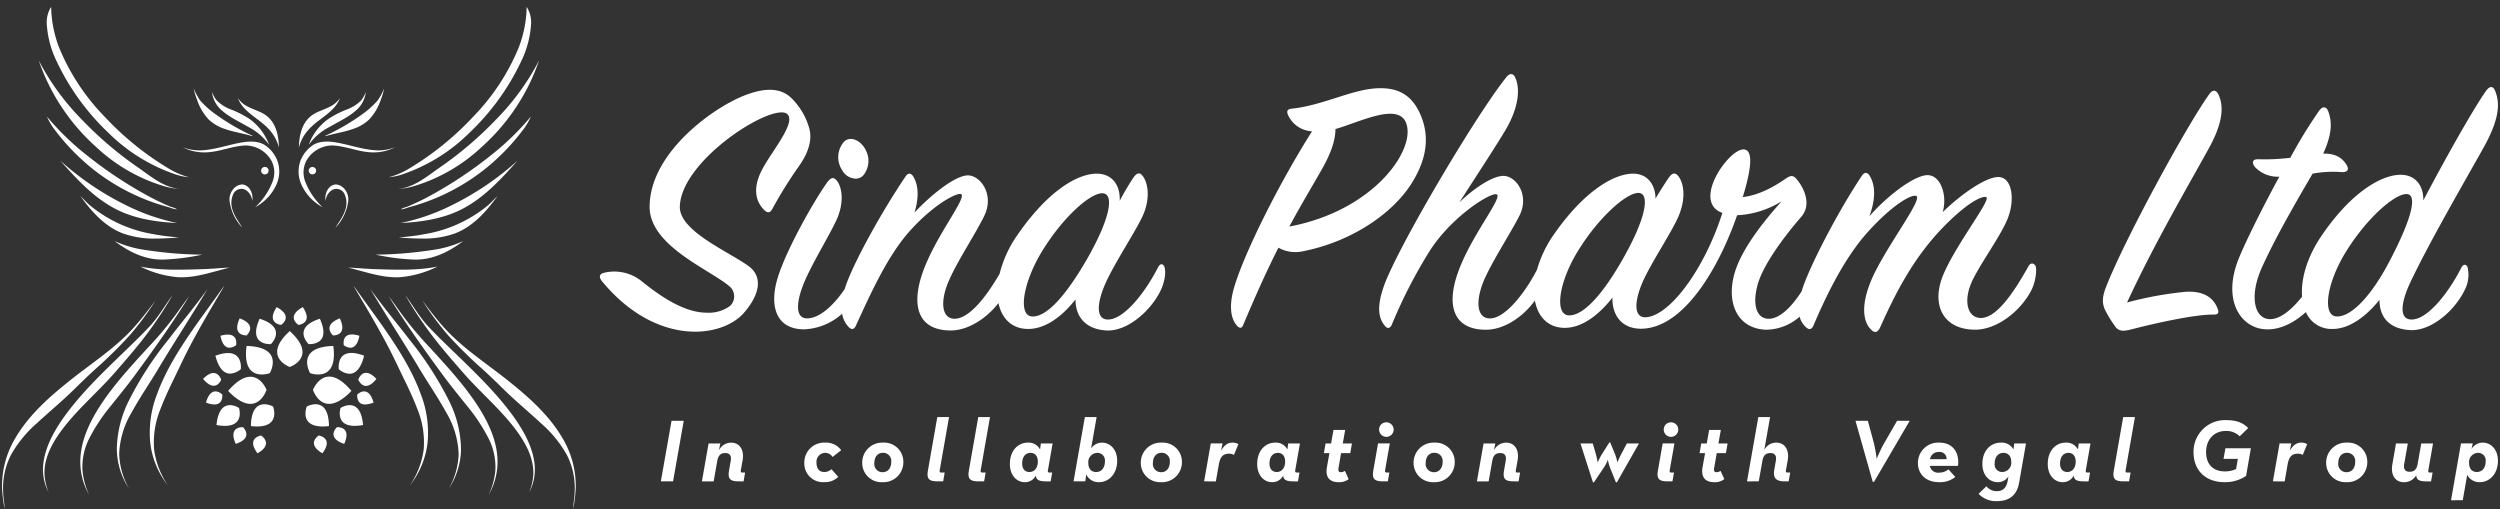 <?xml version="1.0" encoding="UTF-8"?>
<svg xmlns="http://www.w3.org/2000/svg" width="607.166" height="123.697" viewBox="0 0 607.166 123.697">
  <rect x="0" y="0" width="607.166" height="123.697" fill="#333333" stroke="none"/>
  <path id="Union_1" data-name="Union 1" d="M139.064,117.865a17.711,17.711,0,0,0-1.867-9.01,29.119,29.119,0,0,0-6.29-7.721c-2.912-2.692-5.971-5.23-8.817-7.995-1.786-1.751-3.575-3.5-5.423-5.176a107.234,107.234,0,0,1-8.381-8.262,71.014,71.014,0,0,1-6.195-8.369c1.733,2.291,3.463,4.59,5.407,6.71,4.513,4.964,10.217,8.573,15.415,12.743,5.034,4.008,9.97,8.4,13.241,14.017a22.563,22.563,0,0,1,3.178,11.74,30.7,30.7,0,0,1-.643,5.378C138.748,120.561,139.052,119.223,139.064,117.865ZM0,116.542A22.593,22.593,0,0,1,3.182,104.8c3.272-5.62,8.208-10.009,13.242-14.016,5.2-4.17,10.9-7.78,15.415-12.743,1.943-2.12,3.677-4.42,5.407-6.71a70.989,70.989,0,0,1-6.194,8.37,107.391,107.391,0,0,1-8.381,8.262c-1.847,1.678-3.637,3.424-5.423,5.176-2.847,2.765-5.9,5.3-8.816,7.995a29.088,29.088,0,0,0-6.291,7.721,17.74,17.74,0,0,0-1.87,9.01c.015,1.358.319,2.7.378,4.054A30.682,30.682,0,0,1,0,116.542Zm480.026,1.718,1.9-1.838a3.2,3.2,0,0,0,2.595,1.19c1.32,0,2.25-.758,2.552-2.4l.217-1.211a2.978,2.978,0,0,1-2.616,1.428c-2.055,0-3.72-1.709-3.72-4.413,0-3.329,2.075-5.19,4.476-5.19a3.217,3.217,0,0,1,3.072,1.667l.194-1.471h2.855l-1.687,9.6c-.562,3.266-2.746,4.412-5.362,4.412A5.858,5.858,0,0,1,480.027,118.26Zm3.912-7.374a1.83,1.83,0,0,0,1.883,2.075,2.239,2.239,0,0,0,2.141-2.507c0-1.3-.693-2.141-1.883-2.141C484.761,108.313,483.939,109.329,483.939,110.886Zm110.832,8.932,2.421-13.8h2.854l-.3,1.34a3.233,3.233,0,0,1,2.7-1.535c2.076,0,3.72,1.708,3.72,4.412,0,3.2-2.054,5.19-4.369,5.19a3.254,3.254,0,0,1-3.092-1.8l-1.08,6.185Zm4.388-9c0,1.3.692,2.14,1.881,2.14,1.32,0,2.141-1.016,2.141-2.573a1.83,1.83,0,0,0-1.881-2.076A2.24,2.24,0,0,0,599.16,110.822Zm-580.152-.71h0c.1-4.285,1.84-8.334,4.015-11.96,3.417-5.619,7.91-10.467,12.324-15.3a84.753,84.753,0,0,0,6.918-8.215c1.049-1.438,2.048-2.92,3.151-4.315-3.948,6.378-8.293,12.5-12.73,18.544-1.971,2.746-4.131,5.346-6.229,7.991a43.014,43.014,0,0,0-5.351,8.1,15.374,15.374,0,0,0-1.585,7.432,17.3,17.3,0,0,0,1.627,6.1A15.9,15.9,0,0,1,19.008,110.112Zm100.81,2.272h0a15.334,15.334,0,0,0-1.589-7.432,42.861,42.861,0,0,0-5.346-8.1c-2.1-2.644-4.258-5.244-6.229-7.99-4.44-6.044-8.781-12.164-12.731-18.545,1.1,1.4,2.1,2.877,3.151,4.315a84.751,84.751,0,0,0,6.919,8.214c4.413,4.838,8.906,9.685,12.323,15.3,2.175,3.626,3.915,7.675,4.015,11.96a15.9,15.9,0,0,1-2.144,8.37A17.21,17.21,0,0,0,119.818,112.385Zm9.218.925,0,0c.049-3.551-1.616-6.862-3.606-9.707-3.983-5.647-9.414-10.024-13.881-15.254-2.861-3.271-5.711-6.56-8.257-10.089a96.1,96.1,0,0,1-5.372-8.274c1.939,2.626,3.544,5.515,5.827,7.871,2.6,2.746,5.357,5.33,8.068,7.961,4.629,4.523,9.26,9.125,12.956,14.463,2.164,3.186,4.069,6.707,4.54,10.579a11.953,11.953,0,0,1-1.292,7.058A13.413,13.413,0,0,0,129.036,113.31ZM10.03,110.861c.471-3.873,2.372-7.393,4.535-10.579,3.7-5.338,8.331-9.939,12.959-14.463C30.236,83.188,33,80.6,35.591,77.858c2.283-2.356,3.888-5.245,5.827-7.872a97.266,97.266,0,0,1-5.372,8.275c-2.546,3.529-5.4,6.818-8.258,10.089-4.467,5.23-9.9,9.607-13.881,15.253-1.99,2.847-3.66,6.155-3.606,9.707a13.4,13.4,0,0,0,1.018,4.609A11.953,11.953,0,0,1,10.03,110.861Zm17.845-3.4v0A26.973,26.973,0,0,1,30.7,95.827a82.073,82.073,0,0,1,9.642-14.961c3.172-4.138,6.534-8.126,9.569-12.364-3.847,6.449-7.97,12.731-11.839,19.175-2.148,3.633-4.575,7.1-6.6,10.811a21.091,21.091,0,0,0-3.024,10.105,18.139,18.139,0,0,0,2.369,8.366A17.763,17.763,0,0,1,27.875,107.456Zm83.015,1.137a21.111,21.111,0,0,0-3.024-10.105c-2.03-3.71-4.455-7.177-6.607-10.811C97.394,81.233,93.271,74.95,89.426,68.5c3.036,4.238,6.4,8.226,9.569,12.364a81.807,81.807,0,0,1,9.639,14.961,26.908,26.908,0,0,1,2.827,11.629,17.763,17.763,0,0,1-2.938,9.5A18.156,18.156,0,0,0,110.89,108.593ZM36,105.952a25.924,25.924,0,0,1,1.678-12.007c2.106-5.73,5.415-10.922,8.887-15.917,2.2-3.158,4.509-6.236,6.729-9.383a10.439,10.439,0,0,1,.671-.856C50.31,73.983,46.59,80.154,43.5,86.657c-1.7,3.622-3.57,7.166-4.99,10.911a21.346,21.346,0,0,0-1.581,9.913,20.081,20.081,0,0,0,3.347,8.72A20.581,20.581,0,0,1,36,105.952Zm66.4,1.527h0a21.25,21.25,0,0,0-1.58-9.913c-1.415-3.746-3.289-7.289-4.987-10.912-3.092-6.5-6.811-12.674-10.467-18.868a10.092,10.092,0,0,1,.67.856c2.221,3.147,4.535,6.225,6.734,9.382,3.471,4.995,6.776,10.186,8.882,15.917a25.972,25.972,0,0,1,1.682,12.007,20.561,20.561,0,0,1-4.28,10.251A20.033,20.033,0,0,0,102.4,107.479ZM391.95,115.47l-1.471-3.676a9.741,9.741,0,0,1-.475-1.817,10.623,10.623,0,0,1-.823,1.667l-2.572,3.826h-.238l-3.028-9.449h2.983l.779,2.639c.194.757.41,1.881.433,1.967a14.339,14.339,0,0,1,.994-1.967l1.816-2.876h.216l1.19,2.876a14.031,14.031,0,0,1,.562,1.967c.023-.065.52-1.255.908-1.967l1.384-2.639h2.942l-5.363,9.449Zm188.566-4.345.887-5.1h2.875l-.886,5.017c-.217,1.232.28,1.859,1.3,1.859,1.147,0,1.73-.562,1.967-1.881l.887-4.995H590.4l-1.146,6.531c-.065.388.064.539.389.539h.649l-.368,2.141h-1.081c-2.076,0-2.4-.562-2.508-1.318l-.022-.152a3.387,3.387,0,0,1-3.028,1.666C581.273,115.429,580.062,113.72,580.516,111.125Zm-16.071-.368a4.856,4.856,0,0,1,5.124-4.931,4.651,4.651,0,0,1,4.866,4.694,4.84,4.84,0,0,1-5.125,4.91A4.671,4.671,0,0,1,564.445,110.757Zm2.94.044a1.975,1.975,0,0,0,2.012,2.205c1.3,0,2.1-1.016,2.1-2.508a1.975,1.975,0,0,0-2.012-2.205C568.185,108.293,567.385,109.309,567.385,110.8Zm-35.146-2.639a7.653,7.653,0,0,1,7.872-7.806c2.789,0,4.216.757,5.405,1.924l-2.076,2.011a4.545,4.545,0,0,0-3.4-1.3c-2.68,0-4.756,1.947-4.756,5.147,0,2.832,1.6,4.671,4.541,4.671a6.5,6.5,0,0,0,2.747-.562l.433-2.487h-3.481l.454-2.573h6.184L545,113.914a9.219,9.219,0,0,1-5.212,1.515C535.029,115.429,532.239,112.444,532.239,108.162Zm-35.407,2.854c0-3.329,2.033-5.19,4.368-5.19a3.118,3.118,0,0,1,2.964,1.667l.193-1.471h2.855l-1.146,6.531c-.065.389.065.54.39.54h.648l-.368,2.141h-1.08c-2.076,0-2.358-.541-2.509-1.276l-.022-.108a2.917,2.917,0,0,1-2.681,1.579C498.454,115.429,496.832,113.72,496.832,111.016Zm2.984-.13c0,1.3.649,2.075,1.772,2.075,1.212,0,2.034-1.038,2.034-2.507,0-1.3-.627-2.141-1.774-2.141C500.6,108.313,499.817,109.329,499.817,110.886Zm-34.52-.13a4.928,4.928,0,0,1,5.211-4.931c3.288,0,4.93,2.444,4.519,5.644h-6.833a2.021,2.021,0,0,0,2.271,1.644,3.491,3.491,0,0,0,2.248-.8l1.666,1.86a5.956,5.956,0,0,1-3.935,1.255C467.244,115.429,465.3,113.5,465.3,110.757Zm2.939-.908h4.023a1.651,1.651,0,0,0-1.839-1.751A2.059,2.059,0,0,0,468.237,109.849ZM413,111.774l.606-3.395h-1.341l.411-2.357h1.34l.584-3.287h2.833l-.584,3.287h2.228l-.411,2.357h-2.227l-.606,3.482c-.174.929.086,1.146.541,1.146a1.916,1.916,0,0,0,.994-.325l.909,2.011a3.705,3.705,0,0,1-2.487.736C414.057,115.429,412.5,114.607,413,111.774Zm-70.186-1.017a4.857,4.857,0,0,1,5.125-4.931,4.65,4.65,0,0,1,4.865,4.694,4.839,4.839,0,0,1-5.125,4.91A4.671,4.671,0,0,1,342.811,110.757Zm2.94.044a1.976,1.976,0,0,0,2.011,2.205c1.3,0,2.1-1.016,2.1-2.508a1.974,1.974,0,0,0-2.01-2.205C346.551,108.293,345.751,109.309,345.751,110.8Zm-23.986.973.6-3.395h-1.341l.412-2.357h1.339l.584-3.287H326.2l-.583,3.287h2.228l-.41,2.357H325.2l-.6,3.482c-.173.929.087,1.146.541,1.146a1.925,1.925,0,0,0,.994-.325l.908,2.011a3.705,3.705,0,0,1-2.487.736C322.825,115.429,321.268,114.607,321.765,111.774Zm-16.936-.758c0-3.329,2.033-5.19,4.368-5.19a3.115,3.115,0,0,1,2.963,1.667l.194-1.471h2.855l-1.147,6.531c-.065.389.066.54.39.54h.649l-.368,2.141h-1.081c-2.075,0-2.357-.541-2.508-1.276l-.022-.108a2.919,2.919,0,0,1-2.681,1.579C306.451,115.429,304.829,113.72,304.829,111.016Zm2.984-.13c0,1.3.648,2.075,1.773,2.075,1.211,0,2.033-1.038,2.033-2.507,0-1.3-.627-2.141-1.774-2.141C308.592,108.313,307.814,109.329,307.814,110.886Zm-31.254-.13a4.857,4.857,0,0,1,5.125-4.931,4.65,4.65,0,0,1,4.865,4.694,4.84,4.84,0,0,1-5.124,4.91A4.672,4.672,0,0,1,276.559,110.757Zm2.941.044a1.975,1.975,0,0,0,2.011,2.205c1.3,0,2.1-1.016,2.1-2.508a1.975,1.975,0,0,0-2.012-2.205C280.3,108.293,279.5,109.309,279.5,110.8Zm-16.2,2.724-.217,1.708H260.23l2.746-15.612h2.854l-1.34,7.633a3.149,3.149,0,0,1,2.616-1.427c2.075,0,3.72,1.708,3.72,4.412,0,3.2-2.055,5.19-4.369,5.19A3.3,3.3,0,0,1,263.3,113.525Zm.518-2.7c0,1.3.692,2.14,1.883,2.14,1.319,0,2.14-1.016,2.14-2.573a1.831,1.831,0,0,0-1.882-2.076A2.239,2.239,0,0,0,263.819,110.822Zm-19.054.193c0-3.329,2.033-5.19,4.368-5.19a3.117,3.117,0,0,1,2.963,1.667l.194-1.471h2.854L254,112.552c-.065.389.065.54.389.54h.649l-.367,2.141h-1.082c-2.075,0-2.356-.541-2.508-1.276l-.021-.108a2.921,2.921,0,0,1-2.682,1.579C246.386,115.429,244.765,113.72,244.765,111.016Zm2.984-.13c0,1.3.648,2.075,1.773,2.075,1.211,0,2.032-1.038,2.032-2.507,0-1.3-.627-2.141-1.773-2.141C248.527,108.313,247.749,109.329,247.749,110.886Zm-38.847-.13a4.857,4.857,0,0,1,5.126-4.931,4.65,4.65,0,0,1,4.865,4.694,4.84,4.84,0,0,1-5.125,4.91A4.672,4.672,0,0,1,208.9,110.757Zm2.941.044a1.975,1.975,0,0,0,2.011,2.205c1.3,0,2.1-1.016,2.1-2.508a1.975,1.975,0,0,0-2.011-2.205C212.644,108.293,211.844,109.309,211.844,110.8Zm-17-.087a4.813,4.813,0,0,1,5.081-4.888,4.515,4.515,0,0,1,3.871,1.839l-2.1,1.644a2.041,2.041,0,0,0-1.795-1,2.158,2.158,0,0,0-2.1,2.4c0,1.363.606,2.248,1.881,2.248a2.527,2.527,0,0,0,1.752-.692l1.643,1.883a4.578,4.578,0,0,1-3.4,1.275A4.529,4.529,0,0,1,194.845,110.714Zm259.484,4.648-4.195-14.834h3.005l1.492,5.514a34.14,34.14,0,0,1,.649,3.72s.931-2.249,1.688-3.568l3.264-5.665H463.3l-8.672,14.834Zm97.182-.129,1.622-9.212h2.854l-.367,1.773c.907-1.578,1.839-1.968,2.833-1.968a2.589,2.589,0,0,1,1.383.368l-1.081,2.617a2.161,2.161,0,0,0-1.189-.3c-1.254,0-2.12.518-2.488,2.638l-.713,4.087Zm-36.187,0c-2.076,0-2.832-.475-2.443-2.66l2.271-12.952h2.855l-2.271,12.931c-.065.388.064.539.389.539h.822l-.367,2.141Zm-82.343,0c-1.967,0-2.942-.671-2.574-2.768l.39-2.249c.217-1.231-.282-1.859-1.3-1.859-1.146,0-1.73.562-1.968,1.882l-.886,4.995H423.79l2.747-15.612h2.854l-1.406,7.979a3.273,3.273,0,0,1,2.92-1.775c2.011,0,3.222,1.709,2.768,4.3l-.434,2.423c-.065.389.066.54.39.54h.649l-.367,2.141Zm-28.376,0c-2.076,0-2.832-.475-2.444-2.66l1.146-6.552h2.855l-1.146,6.53c-.066.389.064.54.389.54h.649l-.368,2.141Zm-37.377,0c-2.076,0-2.832-.476-2.443-2.66l.41-2.357c.217-1.232-.28-1.859-1.3-1.859-1.147,0-1.73.563-1.967,1.881l-.887,5H358.19l1.621-9.212h2.855l-.346,1.665a3.333,3.333,0,0,1,2.984-1.86c2.011,0,3.222,1.709,2.767,4.3l-.432,2.423c-.065.389.065.54.389.54h.65l-.368,2.141Zm-31.75,0c-2.076,0-2.833-.475-2.444-2.66l1.147-6.552h2.855l-1.146,6.53c-.065.389.064.54.388.54h.65l-.368,2.141Zm-43.539,0,1.621-9.212h2.855l-.368,1.773c.908-1.578,1.839-1.968,2.833-1.968a2.584,2.584,0,0,1,1.383.368l-1.08,2.617a2.164,2.164,0,0,0-1.19-.3c-1.255,0-2.12.518-2.487,2.638l-.714,4.087Zm-54.68,0c-2.076,0-2.832-.475-2.444-2.66l2.27-12.952h2.855l-2.271,12.931c-.065.388.066.539.39.539h.822l-.368,2.141Zm-9.95,0c-2.076,0-2.832-.475-2.443-2.66l2.271-12.952h2.854l-2.27,12.931c-.066.388.065.539.389.539h.822l-.368,2.141Zm-48.3,0c-2.076,0-2.832-.476-2.444-2.66l.411-2.357c.216-1.232-.281-1.859-1.3-1.859-1.147,0-1.73.563-1.967,1.881l-.886,5h-2.854l1.621-9.212h2.855l-.346,1.665a3.333,3.333,0,0,1,2.984-1.86c2.011,0,3.222,1.709,2.768,4.3l-.432,2.423c-.065.389.065.54.389.54h.65l-.368,2.141Zm-19.009,0,2.594-14.7h2.963l-2.595,14.7ZM76.919,104.1s3.7.532.883,4.315C73.748,106.04,76.919,104.1,76.919,104.1Zm-14,0h0s3.17,2.029-.879,4.315C59.215,104.632,62.915,104.1,62.915,104.1Zm18.409-2.025s3.7-.266,1.767,4.054C78.592,104.632,81.323,102.075,81.323,102.075Zm-22.813,0s2.731,2.557-1.762,4.054C54.811,101.809,58.51,102.075,58.51,102.075Zm345.056.573a1.717,1.717,0,0,1,1.751-1.751,1.762,1.762,0,1,1-1.751,1.751Zm-69.126,0a1.717,1.717,0,0,1,1.751-1.751,1.762,1.762,0,1,1-1.751,1.751Zm-260.427-5.6h0s5.288-2.908,5.373,4.756a13.348,13.348,0,0,1-1.517.095C72.045,101.9,74.013,97.053,74.013,97.053ZM61.943,101.9a13,13,0,0,1-1.5-.093h0c.089-7.663,5.373-4.756,5.373-4.756s1.9,4.848-3.869,4.848Zm20.264-4.494h0s4.846-3.17,5.467,4.139a11.352,11.352,0,0,1-2.041.207C80.8,101.754,82.206,97.408,82.206,97.408Zm-30.129,4.139h0c.706-7.309,5.465-4.139,5.465-4.139s1.4,4.346-3.425,4.346A11.386,11.386,0,0,1,52.077,101.547Zm-2.553-5.461,0,0c1.323-4.582,3.964-1.939,3.964-1.939s.288,2.415-1.925,2.415A5.635,5.635,0,0,1,49.523,96.086Zm36.736-1.94,0,0s2.641-2.642,3.965,1.939a5.614,5.614,0,0,1-2.039.474C85.973,96.56,86.26,94.145,86.26,94.145ZM75.511,93s2.908-7.4,9.341.266c-2.265,2.35-4.046,3.143-5.415,3.143C76.595,96.408,75.511,93,75.511,93Zm-20.61.266C61.413,85.692,64.233,93,64.233,93s-1.081,3.409-3.922,3.409C58.941,96.409,57.161,95.616,54.9,93.266Zm31.621-2.732s1.149-3.613,4.4-.176c-1.03,1.274-1.874,1.693-2.536,1.693C87.129,92.051,86.521,90.535,86.521,90.535Zm-37.7-.176h0c3.259-3.344,4.4.176,4.4.176S52.655,92.01,51.4,92.01C50.735,92.01,49.881,91.6,48.818,90.358Zm25.991-1.412h0s-3.7-6.341,5.635-6.6c.792,5.878-1.752,6.931-3.677,6.931A6.263,6.263,0,0,1,74.809,88.946Zm-15.421-6.6,0,0c9.337.262,5.639,6.6,5.639,6.6a6.216,6.216,0,0,1-1.958.328C61.142,89.274,58.6,88.221,59.388,82.344Zm22.378,5.638,0,0s-.795-5.9,6.168-3.262c-.878,3.469-2.311,4.38-3.576,4.38A4.357,4.357,0,0,1,81.767,87.982ZM51.815,84.72c6.957-2.552,6.167,3.262,6.167,3.262a4.367,4.367,0,0,1-2.572,1.084C54.14,89.066,52.7,88.165,51.815,84.72Zm18.057-5.99h0c6.962,6.345,0,8.721,0,8.721S63,84.985,69.871,78.729ZM83,82.166s-.795-3.7,3.787-2.291c-.437,2.314-1.372,2.9-2.2,2.9A2.871,2.871,0,0,1,83,82.166ZM53.045,79.875c4.582-1.323,3.791,2.291,3.791,2.291a2.873,2.873,0,0,1-1.589.606C54.417,82.772,53.483,82.189,53.045,79.875ZM74.453,81.9s-4.139-3.961,2.731-6.167c2.642,5.827-1.5,6.173-2.515,6.173C74.534,81.906,74.453,81.9,74.453,81.9ZM62.56,75.733c6.872,2.206,2.734,6.167,2.734,6.167s-.08.006-.218.006C64.059,81.906,59.921,81.561,62.56,75.733Zm17.8,4.054s-2.731-2.469,1.672-4.139c1.871,3.99-1.145,4.14-1.613,4.14ZM57.714,75.648c4.495,1.67,1.674,4.139,1.674,4.139h-.063C58.844,79.787,55.849,79.624,57.714,75.648ZM453.967,78.4h0c-1.561-1.377-2.847-4.953-.185-11.563,3.028-7.613,12.944-20.279,11.1-20.922-1.1-.459-5.6,2.017-11.47,8.443-5.415,5.873-9.82,14.409-13.487,23.035-.37.825-.922,1.193-1.747.455a5.128,5.128,0,0,1-1.607-2.615,12.433,12.433,0,0,1-8.21,3.167c-6.972-.274-9.726-6.607-7.525-13.946C422.672,58.4,428.269,51.6,432.213,47.2a22.375,22.375,0,0,1-10.825,3.4c-4.5,12.939-12.758,26.8-22.577,27.53-5.045.366-7.8-2.843-7.707-7.525-2.935,3.76-7.07,7.343-11.562,7.343-4.03,0-6.549-2.657-7.263-6.629-2.911,4-7.474,7.086-11.917,7.086-7.707,0-9.635-5.6-6.885-13.58,3.032-8.9,11.015-18.445,9.546-19.274-1.285-.733-11.29,5.5-16.612,14.225a120.2,120.2,0,0,0-8.9,17.437c-.37.825-1.011,1.01-1.561.366-1.47-1.651-2.3-4.219-.366-9.727,3.208-9.175,22.3-41.48,29.732-50.748.83-1.1,1.743-1.011,2.2.094,1.2,2.66.918,7.247-2.57,13.032-2.2,3.668-7.066,11.1-11.011,17.252,3.761-3.672,8.532-6.7,11.011-6.426,3.12.365,5.967,4.955,3.579,9.638-2.02,4.037-6.421,10.733-8.535,15.509-2.3,5.323-1.836,9.634,1.558,9.449,3.6-.17,8.362-6.215,11.258-11.876a28.316,28.316,0,0,1,4.069-8.5C384.22,44.72,391.469,40.5,396.153,40.5c3.578,0,5.411,2.842,5.411,6.055,1.382-2.3,2.573-4.131,3.213-5.049.737-1.1,1.47-1.377,2.206-.553,1.466,1.655,2.106,5.508.089,10.093-1.836,4.135-6.7,11.289-8.72,15.971-2.2,5.231-1.832,8.625,1.014,8.35,5.87-.548,14.131-11.837,18.443-25.328-7.436-2.661,1.284-15.143,4.953-15.416,2.85-.185,1.928,5.23,0,11.563,3.309-.371,6.707-1.929,10.19-4.312,1.284-.923,1.929-1.1,2.754-.185,1.742,1.924,3.946,6.148,1.284,9.268-4.313,4.955-8.995,11.377-10.46,15.97-1.559,5.045-.556,8.625,2.294,8.809,2.658.189,5.665-2.638,8.242-6.668.068-.228.12-.44.2-.675,1.928-5.782,8.627-18.721,14.4-27.348.643-1.012,1.382-.918,1.929,0,1.566,2.569,1.283,6.148-.088,9.82,4.038-4.678,10.919-10.094,14.224-10,3.12.087,4.771,4.952,3.579,8.994,4.4-4.315,10.556-8.627,13.584-8.535,3.3.087,4.038,5.5,2.2,10.093-1.652,4.126-6.148,10.185-8.439,14.775-2.569,5.23-1.284,9.449,2.018,9.36,3.765-.088,7.9-6.147,11.474-12.573.459-.825,1.188-.825,1.647-.185s.185,3.676-.826,5.782c-2.569,5.23-8.437,9.82-13.765,9.82-7.979,0-10.919-6.33-7.525-13.855,3.4-7.62,11.563-17.9,10.19-18.355-.736-.278-3.856.733-9.819,6.7-7.621,7.614-12.118,16.422-15.97,25.054-.326.648-.714,1.01-1.147,1.01A1.36,1.36,0,0,1,453.967,78.4ZM382.936,58.944c-4.956,7.891-5.967,15.88-2.388,15.969,3.672.093,8.443-5.5,13.125-13.765,5.693-10,6.519-15.781,3.854-15.967h-.138C394.472,45.18,387.9,51,382.936,58.944ZM145.8,66.742l0,0c-1.011-1.192-.64-1.835.185-2.11a10.561,10.561,0,0,1,9.268,1.924c3.671,2.938,9.912,7.709,15.873,7.709a8.75,8.75,0,0,0,5.69-1.651,3.179,3.179,0,0,0-.182-4.774c-4.864-4.127-19.362-9.816-19.362-19.269,0-12.573,14.224-23.311,22.389-26.8,4.4-1.836,8.807-2.569,11.839.183a16.476,16.476,0,0,1,4.586,7.708c.918,3.672-1.284,7.251-2.661,9.176a105.289,105.289,0,0,0-6.332,10.19c-.455.825-1.007,1.284-2.019.274-1.742-1.742-2.846-4.589-.918-8.9,1.93-4.4,8.809-12.021,6.608-14.316-3.117-3.208-25.694,10.831-26.153,22.3-.277,5.963,11.471,10.832,16.61,14.5,3.488,2.48,3.029,6.7-1.011,11.38-2.376,2.732-6.7,4.61-11.883,4.61C161.5,78.877,153.163,75.613,145.8,66.742ZM513.066,77.391v0a26.286,26.286,0,0,1-2.388-3.949c-.644-1.562-.644-2.935.274-5.323,4.4-11.381,19.551-39.185,25.147-46.987.825-1.1,1.651-1.011,2.2.184,1.1,2.3,1.469,6.148-2.3,12.939-4.767,8.716-13.121,22.853-19.909,37.534a86.91,86.91,0,0,1,13.945-2.572c4.59-.363,7.067,1.376,8.078,4.135.274.733.274,1.373-.914,1.373-4.593-.093-14.685,2.2-20.009,3.579a8.863,8.863,0,0,1-2.029.34h-.019A2.34,2.34,0,0,1,513.066,77.391ZM268.224,78.583c-4.955-.276-7.525-3.211-7.525-7.524-2.939,3.76-7.065,7.159-11.474,7.159-3.948,0-6.439-2.5-7.227-6.283-2.923,3.74-7.39,6.648-11.581,6.648-7.8,0-9.639-5.688-6.973-13.675,3.023-8.995,11.1-18.722,9.449-19.454-.914-.365-6.242,2.2-12.115,8.625-5.412,5.873-9.454,14.684-13.4,23.314-.37.825-.922,1.193-1.747.366a5.964,5.964,0,0,1-1.608-3.244,14.634,14.634,0,0,1-9.218,3.793c-6.973,0-8.717-5.871-6.148-13.4,2.295-6.7,8.35-17.527,11.748-22.3.825-1.1,1.466-1.377,2.2-.548,1.377,1.47,2.11,5.411-.093,10-1.929,4.038-5.782,10.278-7.709,14.868-2.2,5.323-2.021,8.9.918,8.716,2.9-.127,6.241-3.147,8.932-7.12.023-.076.034-.142.061-.22,1.832-5.782,8.9-18.54,14.684-27.075.64-1.007,1.372-.918,1.924,0,1.377,2.3,1.283,5.419.277,8.72,4.126-4.408,10.372-9.454,13.4-9s5.873,4.956,3.583,9.727c-1.929,4.038-6.425,10.83-8.535,15.6-2.389,5.324-1.836,9.634,1.464,9.457,3.417-.169,7.437-5.179,10.758-10.907a28.286,28.286,0,0,1,4.293-9.376C254,44.627,261.247,40.5,265.837,40.5c3.946,0,5.782,3.032,5.6,6.607a64.43,64.43,0,0,1,3.3-5.6c.822-1.2,1.559-1.377,2.2-.552,1.377,1.651,2.114,5.6-.088,10.185-2.021,4.131-6.611,11.015-8.809,15.88-2.3,5.136-2.388,9.083.733,8.9,3.76-.177,8.809-6.422,12.019-12.755.459-.825,1.1-.913,1.47-.093s.366,3.12-.825,5.689c-2.32,4.916-7.864,9.833-12.817,9.833C268.488,78.593,268.357,78.59,268.224,78.583ZM252.716,59.125c-4.866,7.9-6.06,15.971-2.479,16.061,3.765.093,8.536-5.783,13.214-13.854,5.785-10.1,6.611-15.791,3.949-16.064-.067-.006-.133-.009-.2-.009C264.165,45.258,257.649,51.141,252.716,59.125ZM584.83,78.491c-4.954-.274-7.438-3.028-7.438-7.344-2.935,3.672-7.065,7.069-11.378,7.069a6.762,6.762,0,0,1-6.491-4.091c-2.592,2.337-5.963,4.319-9.661,4.181-6.055-.181-10.92-6.973-6.511-17.529,1.924-4.585,5.777-12.3,9.724-19.546a7.567,7.567,0,0,1-5.963-2.384c-.918-1.283-.366-1.928,1.006-1.84a51.84,51.84,0,0,0,7.621-.363,118.4,118.4,0,0,1,6.97-11.381c.829-1.192,1.747-1.1,2.206,0,1.007,2.573,1.007,5.6-1.192,10.372,3.578-.093,4.952,1.559,5.689,2.753.643,1.1.274,1.743-1.1,1.743a27.334,27.334,0,0,0-7.162.366c-3.579,6.152-8.809,15.05-12.3,22.758-3.031,6.7-2.021,12.389,1.836,12.575,2.453.108,5.3-2.156,7.91-5.454-.328-4.2,1.173-9.589,4.752-14.829C570.6,44.9,577.94,40.775,582.53,40.775c3.764,0,5.6,2.841,5.507,6.235C593,37.562,599.971,25.081,603.273,20.4c.918-1.284,1.748-1.193,2.206,0,1.281,3.028,1.007,6.972-2.846,13.857-4.408,7.891-13.217,23.034-17.8,32.764-2.48,5.323-2.57,9.083.547,8.9,3.765-.181,8.72-6.329,11.933-12.662.459-.825,1.1-.825,1.465-.092a8.01,8.01,0,0,1-.734,5.692c-2.409,4.908-7.864,9.646-12.8,9.646C585.1,78.5,584.966,78.5,584.83,78.491ZM569.409,59.218c-4.953,7.891-5.962,15.874-2.383,15.967,3.672.093,8.627-5.318,12.939-13.673,5.323-10.185,6.7-15.971,4.037-16.061h-.065C581.057,45.452,574.42,51.2,569.409,59.218ZM299.975,77.48c-1.283-1.377-2.2-4.131-.824-9.086,2.383-8.349,11.012-25.6,19-38.174a6.8,6.8,0,0,1-5.783-3.857c-.459-1.007-.277-1.559.918-1.651,7.618-.825,14.5-4.678,20.738-4.953,4.684-.184,8.721,1.284,10.923,7.613,1.924,5.508.37,10.832-2.754,15.694-4.585,7.158-14.5,14.043-26.518,16.333a8.4,8.4,0,0,1-5.69-.914c-2.569,5.045-5.325,11.1-8.536,18.723-.2.5-.429.724-.7.724A1.233,1.233,0,0,1,299.975,77.48Zm23.859-47.813c0,2.476-.918,5.689-3.487,10.1-2.389,4.218-4.954,8.438-7.71,13.579C333.194,49.487,343.471,34.623,341,28.2c-.63-1.649-2.035-2.249-3.852-2.249h-.006C333.395,25.95,327.909,28.494,323.833,29.667ZM73.047,72.914c2.642,3.964-1.057,4.32-1.057,4.32S68.815,75.209,73.047,72.914Zm-6.346,0h0c4.227,2.3,1.057,4.32,1.057,4.32S64.059,76.878,66.7,72.914Zm17.36-9.6v0c2.236.081,4.459.328,6.7.382,4.994.156,10.058.359,14.989-.625a25.4,25.4,0,0,1-9.148,2.58q-.4.019-.794.019C91.783,65.67,87.934,64.248,84.061,63.318ZM42.743,65.651a25.388,25.388,0,0,1-9.149-2.578c4.929.985,9.995.779,14.989.625,2.236-.054,4.459-.3,6.7-.382-3.873.931-7.722,2.354-11.741,2.354C43.274,65.67,43.008,65.664,42.743,65.651ZM90.7,60.17a96.228,96.228,0,0,0,14-1.161,26.207,26.207,0,0,0,7.313-2.145c-3.1,2.354-6.728,4.258-10.679,4.478q-.585.031-1.168.031A55.289,55.289,0,0,1,90.7,60.17ZM38,61.343c-3.954-.221-7.583-2.125-10.68-4.478a26.247,26.247,0,0,0,7.309,2.145A96.252,96.252,0,0,0,48.641,60.17a55.426,55.426,0,0,1-9.469,1.2h-.135Q38.52,61.371,38,61.343Zm63.957-5.079c-1.876,0-3.762-.129-5.612-.24h0c2.057-.227,4.125-.41,6.152-.817a32.469,32.469,0,0,0,15.042-6.63c1.006-.789,1.859-1.751,2.78-2.633-2.665,3.7-5.866,7.324-10.211,9.029a22.243,22.243,0,0,1-7.5,1.3Q102.282,56.274,101.957,56.264ZM29.233,54.971c-4.347-1.7-7.548-5.33-10.213-9.029.922.884,1.774,1.844,2.781,2.633a32.474,32.474,0,0,0,15.042,6.63c2.03.409,4.1.59,6.152.817-1.851.112-3.737.238-5.615.238q-.328.01-.656.01A22.239,22.239,0,0,1,29.233,54.971ZM83.57,48.438a5.13,5.13,0,0,0-.463-3.124,2.176,2.176,0,0,0-2.847-.9,3.338,3.338,0,0,0-1.66,2.713c-.366-1.612.525-3.738,2.3-4,2.006-.019,3.4,2.128,3.182,4a11.588,11.588,0,0,1-3.119,6.514C81.975,51.994,83.236,50.4,83.57,48.438ZM55.257,47.127c-.22-1.867,1.176-4.015,3.182-4,1.778.258,2.668,2.384,2.3,4a3.347,3.347,0,0,0-1.667-2.714,2.173,2.173,0,0,0-2.847.9,5.129,5.129,0,0,0-.463,3.124c.336,1.958,1.6,3.556,2.611,5.2A11.546,11.546,0,0,1,55.257,47.127Zm53.449,1.292h0A69.806,69.806,0,0,0,125.2,37.33c-4.037,4.548-8.28,9.184-13.8,11.937-4.529,2.241-9.626,2.978-14.625,3.225A49.676,49.676,0,0,0,108.707,48.419Zm-80.766.848h0c-5.523-2.753-9.76-7.389-13.8-11.937A69.915,69.915,0,0,0,30.629,48.419a49.759,49.759,0,0,0,11.937,4.072C37.57,52.245,32.468,51.508,27.941,49.267Zm68.906-.131a6.347,6.347,0,0,1,1.5-.58,59.772,59.772,0,0,0,6.024-2.916,101.69,101.69,0,0,0,14.4-9.63,64.778,64.778,0,0,0,9.665-9.376,15.827,15.827,0,0,1-1.539,2.731,52.915,52.915,0,0,1-9.553,9.966,50.451,50.451,0,0,1-18.609,9.349,8.487,8.487,0,0,1-1.643.478A1.318,1.318,0,0,1,96.846,49.136ZM40.6,48.681a50.451,50.451,0,0,1-18.609-9.349,52.92,52.92,0,0,1-9.554-9.966A15.759,15.759,0,0,1,10.9,26.635a64.6,64.6,0,0,0,9.665,9.376,101.69,101.69,0,0,0,14.4,9.63,59.3,59.3,0,0,0,6.024,2.916,6.317,6.317,0,0,1,1.5.58,1.358,1.358,0,0,1-.241.022A8.527,8.527,0,0,1,40.6,48.681Zm32.06-5.616a7.677,7.677,0,0,1-.089-5.943A8.114,8.114,0,0,1,75.606,33.5c2.084-1.2,4.605-.795,6.838-.324,2.938.636,5.843,1.6,8.875,1.679a11.428,11.428,0,0,0,4.165-.783,11.3,11.3,0,0,1-5.307,1.262c-3.367.011-6.5-1.52-9.85-1.674a7.256,7.256,0,0,0-6.445,3.757,6.176,6.176,0,0,0-.324,4.8,16.588,16.588,0,0,0,4.293,6.425A11.7,11.7,0,0,1,72.661,43.065Zm-6.881-.848h0a6.161,6.161,0,0,0-.328-4.8,7.245,7.245,0,0,0-6.44-3.757c-3.348.154-6.484,1.685-9.85,1.674a11.3,11.3,0,0,1-5.307-1.262,11.44,11.44,0,0,0,4.166.783c3.031-.073,5.936-1.041,8.874-1.679,2.235-.471,4.757-.87,6.835.324a8.072,8.072,0,0,1,3.036,3.618,7.656,7.656,0,0,1-.086,5.944,11.715,11.715,0,0,1-5.191,5.576A16.614,16.614,0,0,0,65.78,42.217Zm40.164-2.966h0a88.149,88.149,0,0,0,14.116-11.983,59.352,59.352,0,0,0,10.354-14.243,49.645,49.645,0,0,1-13.854,20.93,41.526,41.526,0,0,1-16.554,9.585,17.132,17.132,0,0,1-3.976.679C99.875,43.934,102.937,41.384,105.944,39.251ZM39.326,43.54a41.5,41.5,0,0,1-16.549-9.585A49.619,49.619,0,0,1,8.919,13.025,59.261,59.261,0,0,0,19.278,27.268,87.953,87.953,0,0,0,33.39,39.251c3.011,2.133,6.071,4.684,9.913,4.968A17.187,17.187,0,0,1,39.326,43.54Zm167.951-1.826a3.9,3.9,0,0,1-3.29-2.135,5.694,5.694,0,0,1,.459-6.79c1.47-1.561,4.127-.459,5.326,2.019a5.552,5.552,0,0,1-.644,6.147,2.5,2.5,0,0,1-1.792.759ZM41.891,40.6A42.618,42.618,0,0,1,25.8,30.55a57.95,57.95,0,0,1-12.477-17.2,24.07,24.07,0,0,1-2.472-9.361A6.926,6.926,0,0,1,11.927,0,28.573,28.573,0,0,0,13.9,9.977,52.745,52.745,0,0,0,24.944,26.7,71.334,71.334,0,0,0,40.19,39.089a19.34,19.34,0,0,0,5.234,2.291A14.763,14.763,0,0,1,41.891,40.6Zm57.255-1.511A71.312,71.312,0,0,0,114.392,26.7,52.808,52.808,0,0,0,125.434,9.977,28.554,28.554,0,0,0,127.409,0a6.953,6.953,0,0,1,1.08,3.988,24,24,0,0,1-2.476,9.361,57.961,57.961,0,0,1-12.473,17.2A42.631,42.631,0,0,1,97.445,40.6a14.756,14.756,0,0,1-3.537.779A19.332,19.332,0,0,0,99.146,39.089Zm-24.4,1.324a.907.907,0,0,1-.266-.641h0a.9.9,0,1,1,.266.642Zm-10.922.265a.9.9,0,0,1-.906-.905h0a.908.908,0,1,1,.908.906ZM74.632,26.848c1.733-1.652,4.271-1.905,6.148-3.321a7.061,7.061,0,0,0,1.276-1.37,7.036,7.036,0,0,1-.941,1.716c-1.85,2.457-4.8,3.746-6.788,6.075a10.138,10.138,0,0,0-2.241,4.223C72.148,31.576,72.657,28.7,74.632,26.848Zm-9.623,3.1c-1.986-2.329-4.937-3.618-6.788-6.075a7.035,7.035,0,0,1-.941-1.716,6.853,6.853,0,0,0,1.276,1.37c1.878,1.416,4.416,1.669,6.148,3.321,1.975,1.855,2.484,4.728,2.546,7.323A10.138,10.138,0,0,0,65.009,29.948Zm-5.25-.822c-2.24-1.315-4.67-2.382-6.592-4.169a6.828,6.828,0,0,1-2.18-4.32,7.009,7.009,0,0,0,1.166,2.1,9.517,9.517,0,0,0,3.462,2.183,24.2,24.2,0,0,1,4.528,2.326A13.328,13.328,0,0,1,64.858,33.5,14.124,14.124,0,0,0,59.759,29.127Zm19.435-1.882v0a24.261,24.261,0,0,1,4.528-2.326,9.534,9.534,0,0,0,3.464-2.182,7.031,7.031,0,0,0,1.165-2.1,6.86,6.86,0,0,1-2.179,4.32c-1.922,1.786-4.351,2.854-6.592,4.169a14.132,14.132,0,0,0-5.1,4.367A13.327,13.327,0,0,1,79.194,27.245Zm-.589,4.123c-.092,0-.139-.028-.021-.108a52.811,52.811,0,0,0,8.667-5.022,21.9,21.9,0,0,0,3.927-3.46A13.228,13.228,0,0,0,92.8,19.77a15.119,15.119,0,0,1-.806,2.738,12.963,12.963,0,0,1-2.758,4.76,10.213,10.213,0,0,1-4,2.375c-2.071.749-4.258,1.038-6.359,1.659a.566.566,0,0,1-.263.066ZM60.461,31.3c-2.1-.621-4.289-.91-6.359-1.66a10.19,10.19,0,0,1-4-2.374,12.966,12.966,0,0,1-2.758-4.76,15.125,15.125,0,0,1-.806-2.739,13.189,13.189,0,0,0,1.62,3.009,21.9,21.9,0,0,0,3.926,3.46,52.756,52.756,0,0,0,8.667,5.024c.118.08.071.108-.017.108h-.005A.564.564,0,0,1,60.461,31.3Z" transform="translate(0.5 1.675)" fill="#fff" stroke="rgba(0,0,0,0)" stroke-miterlimit="10" stroke-width="1"></path>
</svg>
